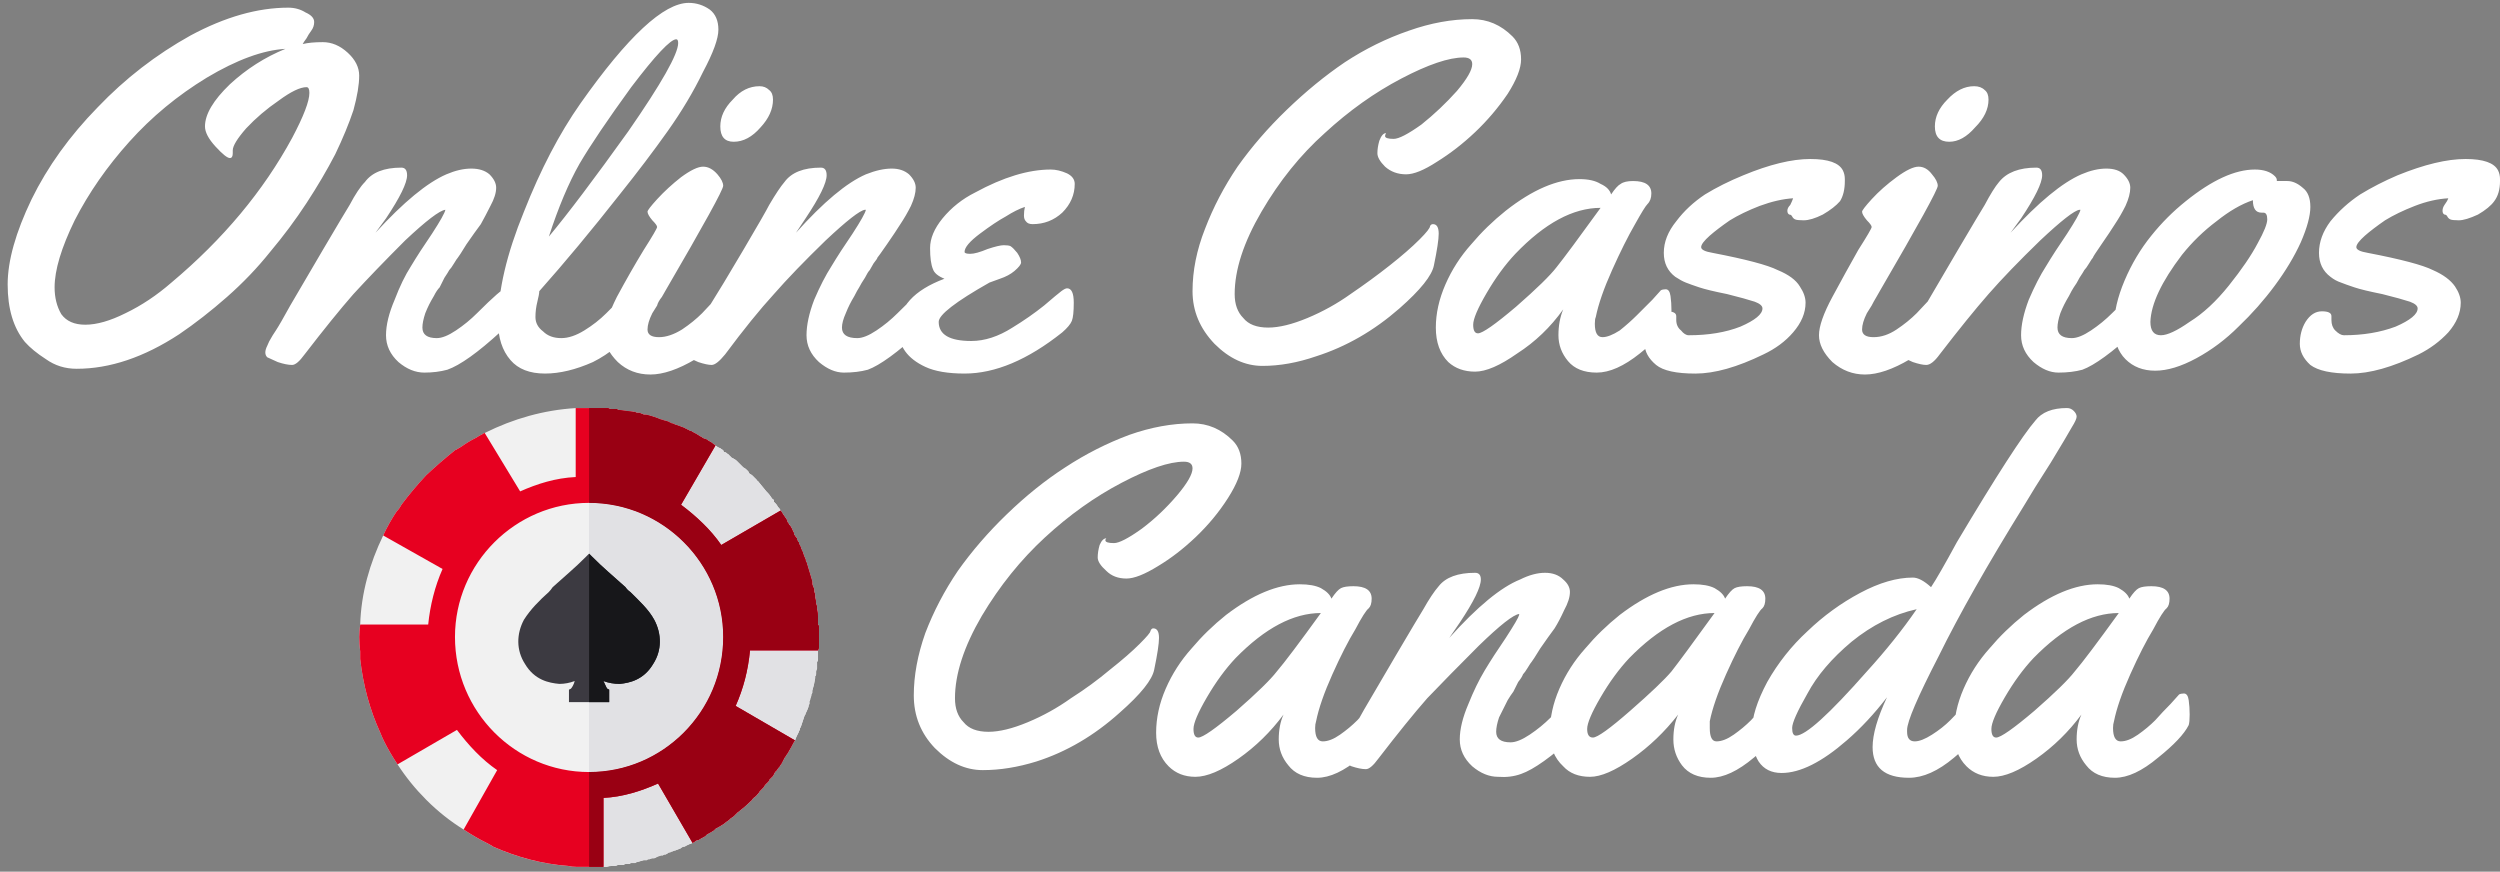 <svg version="1.2" xmlns="http://www.w3.org/2000/svg" viewBox="0 0 261 91" width="261" height="91">
	<rect x="0" y="0" width="261" height="91" fill="#808080" stroke="none"/>
	<title>svgexport-13</title>
	<style>
		.s0 { fill: #f1f1f1 } 
		.s1 { fill: #e1e1e4 } 
		.s2 { fill: #e70020 } 
		.s3 { fill: #990013 } 
		.s4 { fill: #3c3a41 } 
		.s5 { fill: #17171a } 
		.s6 { fill: #ffffff } 
	</style>
	<g>
		<g>
			<g id="uf3k07d5ik_47939">
				<path class="s0" d="m85.5 65.4q0-0.1-0.1-0.2 0 0 0-0.1 0-0.4 0-0.7 0-0.4-0.1-0.8 0-0.2 0-0.3-0.1-0.2-0.1-0.3 0-0.3-0.1-0.6 0-0.2 0-0.3 0-0.1-0.1-0.3 0-0.1 0-0.3-0.1-0.2-0.2-0.5 0-0.1 0-0.3-0.3-1-0.6-2-0.1-0.1-0.1-0.3-0.2-0.4-0.3-0.8-0.1-0.1-0.1-0.2-0.1-0.2-0.1-0.3-0.1-0.1-0.1-0.2-0.1-0.1-0.1-0.3-0.1 0-0.1-0.1 0-0.1-0.1-0.1 0-0.1 0-0.2-0.2-0.2-0.3-0.4 0-0.2-0.1-0.3-0.1-0.3-0.3-0.6 0 0-0.1-0.1 0-0.1-0.1-0.1 0-0.1-0.1-0.2 0-0.1-0.1-0.3-0.3-0.4-0.6-0.9-0.1-0.2-0.3-0.4-0.1-0.2-0.2-0.3-0.1-0.1-0.2-0.2 0-0.1 0-0.2-0.2-0.1-0.3-0.3-0.2-0.3-0.4-0.5-0.1-0.1-0.1-0.1-0.4-0.5-0.9-1.1-0.1 0-0.1-0.1-0.1-0.1-0.2-0.2-0.2-0.2-0.3-0.3-0.2-0.1-0.3-0.2 0-0.1-0.1-0.2-0.1-0.1-0.2-0.2-0.1-0.1-0.3-0.2-0.1-0.1-0.2-0.2-0.2-0.2-0.3-0.3-0.1-0.1-0.2-0.2-0.1-0.1-0.3-0.2-0.1-0.1-0.2-0.1-0.1-0.1-0.2-0.2-0.1-0.1-0.2-0.2-0.1 0-0.1-0.1-0.1 0-0.2-0.1 0 0-0.1 0-0.1-0.1-0.1-0.2-0.2-0.1-0.3-0.2-0.3-0.1-0.5-0.3-0.2-0.1-0.3-0.2-0.1-0.1-0.3-0.2 0 0 0 0-0.1-0.1-0.3-0.1 0-0.1 0-0.1-0.2-0.1-0.3-0.1-0.2-0.1-0.3-0.2-0.1 0-0.2-0.1-0.3-0.2-0.7-0.4-0.1-0.1-0.2-0.1-0.1 0-0.2-0.1-0.1 0-0.2-0.1-0.1 0-0.2-0.1-0.5-0.2-1.1-0.4-0.1-0.1-0.3-0.1-0.1-0.1-0.2-0.1-0.1-0.1-0.2-0.1-0.2-0.1-0.4-0.1-0.1-0.1-0.3-0.1-0.7-0.3-1.5-0.5-0.2 0-0.3 0-0.1-0.1-0.2-0.1-0.1 0-0.2-0.1-0.2 0-0.3 0-0.1 0-0.2-0.1-0.1 0-0.1 0-0.8-0.1-1.6-0.2-0.1 0-0.2-0.1-0.3 0-0.6 0 0 0 0 0-0.2 0-0.3-0.1-0.3 0-0.6 0-0.1 0-0.1 0-0.1 0-0.2 0 0 0 0 0-0.2 0-0.4 0 0 0 0 0-0.2 0-0.3 0-0.2 0-0.4 0-0.7 0-1.4 0c-3.3 0.2-6.5 1.1-9.5 2.6q-0.1 0-0.2 0.1-0.4 0.2-0.7 0.4-0.8 0.4-1.5 0.9-0.3 0.2-0.7 0.4-1.5 1.2-3 2.6-1.4 1.5-2.6 3.1-0.2 0.4-0.5 0.7-0.8 1.2-1.4 2.5c-1.4 2.9-2.3 6-2.4 9.3q-0.1 0.7-0.1 1.3 0 0.8 0.1 1.5 0 0.4 0 0.8c0.3 2.7 1 5.3 2.1 7.7q0.2 0.5 0.4 0.9 0.6 1.2 1.4 2.4 1.3 2 3 3.7 1.8 1.8 3.9 3.1 1.2 0.8 2.4 1.4 0.4 0.2 0.7 0.4c2.5 1.1 5.1 1.8 7.8 2q0.4 0.1 0.9 0.1 0.6 0 1.3 0 0.2 0 0.4 0 0.2 0 0.3 0 0 0 0 0 0 0 0.1 0 0 0 0 0 0.2 0 0.3 0 0.2 0 0.3 0 0 0 0.1 0 0.1 0 0.3 0 0.3-0.1 0.6-0.1 0.1 0 0.3 0 0.1 0 0.3-0.1 0.1 0 0.3 0 0.1 0 0.1 0 0.1 0 0.2 0 0.1-0.1 0.2-0.1 0.2 0 0.3 0 0 0 0.1 0 0 0 0 0 0.1-0.1 0.2-0.1 0 0 0.1 0 0 0 0.1 0 0 0 0 0 0.1 0 0.2 0 0.1-0.1 0.2-0.1 0.4-0.1 0.7-0.2 0.2 0 0.3 0 0.1 0 0.1-0.1 0.1 0 0.2 0 0 0 0 0 0.2-0.1 0.3-0.1 0.1 0 0.2 0 0.2-0.1 0.4-0.2 0.1 0 0.3-0.1 0.1 0 0.2 0 0.1-0.1 0.2-0.1 0.1 0 0.1 0 0.2-0.1 0.3-0.2 0.2 0 0.3-0.1 0.1 0 0.3-0.1 0.1 0 0.3-0.1 0.1 0 0.2-0.1 0 0 0.1 0 0.1-0.1 0.3-0.2 0 0 0 0 0.2 0 0.3-0.1 0.4-0.2 0.7-0.3 0.2-0.1 0.3-0.2 0.1-0.1 0.3-0.1 0.3-0.2 0.7-0.4 0.1-0.1 0.2-0.2 0.4-0.2 0.7-0.4 0.1-0.1 0.2-0.2 0.4-0.2 0.7-0.4 0.2-0.1 0.4-0.3 0.2-0.1 0.4-0.3l0.1-0.1q0.2-0.1 0.3-0.2 0.1-0.1 0.2-0.2 0.1-0.1 0.2-0.2 0.8-0.6 1.5-1.3 0.1-0.2 0.3-0.3 0.1-0.1 0.2-0.2 0.2-0.2 0.3-0.4 0.2-0.2 0.4-0.4 0 0 0 0 0.1-0.2 0.2-0.3 0.2-0.2 0.3-0.3 0.1-0.1 0.1-0.2 0.1-0.1 0.2-0.2 0.1-0.1 0.2-0.2 0.1-0.2 0.2-0.4 0.1-0.1 0.2-0.2 0 0 0 0 0.1-0.2 0.3-0.4 0.1-0.2 0.2-0.3 0 0 0 0 0 0 0 0 0-0.1 0.1-0.2 0 0 0 0 0.1-0.2 0.2-0.4 0.1-0.1 0.2-0.3 0.1-0.1 0.1-0.1 0-0.1 0.1-0.2 0.3-0.5 0.5-0.9 0.1-0.2 0.2-0.3 0.1-0.3 0.2-0.5 0.1-0.2 0.2-0.4 0-0.1 0.1-0.2 0-0.2 0.1-0.3 0.2-0.6 0.4-1.2 0.1-0.1 0.1-0.2 0.2-0.4 0.3-0.7 0-0.2 0.1-0.3 0-0.1 0-0.3 0.1-0.1 0.1-0.3 0 0 0 0 0.1-0.2 0.1-0.3 0-0.1 0-0.1 0.1-0.1 0.1-0.2 0-0.1 0-0.2 0.2-0.6 0.3-1.3 0-0.1 0-0.2 0.1-0.1 0.1-0.2 0-0.2 0-0.3 0-0.1 0.1-0.3 0-0.2 0-0.4 0-0.1 0-0.3 0.1-0.1 0.1-0.3 0 0 0-0.1 0-0.1 0-0.2 0-0.1 0-0.2 0-0.1 0-0.2 0-0.1 0-0.2 0.1-0.2 0.1-0.3 0-0.4 0-0.7 0-0.2 0-0.4 0-0.5 0-1.1z"/>
				<path class="s1" d="m85.5 66.5q0 0.2 0 0.4 0 0.3 0 0.7 0 0.1-0.1 0.3 0 0.1 0 0.2 0 0.1 0 0.2 0 0.1 0 0.2 0 0.1 0 0.2 0 0.1 0 0.1 0 0.2-0.1 0.3 0 0.2 0 0.3 0 0.2 0 0.4-0.1 0.2-0.1 0.3 0 0.1 0 0.3 0 0.1-0.1 0.2 0 0.1 0 0.2-0.1 0.7-0.3 1.3 0 0.1 0 0.2 0 0.1-0.1 0.2 0 0 0 0.1 0 0.1-0.1 0.3 0 0 0 0 0 0.2-0.1 0.3 0 0.2 0 0.3-0.1 0.1-0.1 0.3-0.1 0.3-0.3 0.7 0 0.1-0.1 0.2-0.2 0.6-0.4 1.2-0.1 0.1-0.1 0.3-0.1 0.1-0.1 0.2-0.1 0.2-0.2 0.4-0.1 0.2-0.2 0.5-0.1 0.1-0.2 0.3-0.2 0.4-0.5 0.9-0.1 0.2-0.2 0.3-0.1 0.2-0.2 0.3-0.1 0.2-0.2 0.4 0 0 0 0-0.1 0.1-0.1 0.2 0 0 0 0 0 0 0 0-0.1 0.1-0.2 0.3-0.2 0.2-0.3 0.4 0 0 0 0-0.1 0.1-0.2 0.2-0.1 0.2-0.2 0.4-0.1 0.1-0.2 0.2-0.1 0.1-0.2 0.2 0 0.1-0.1 0.2-0.1 0.1-0.3 0.3-0.1 0.1-0.2 0.3 0 0 0 0-0.2 0.2-0.4 0.4-0.1 0.2-0.3 0.4-0.1 0.1-0.2 0.2-0.2 0.1-0.3 0.3-0.7 0.7-1.5 1.3-0.1 0.1-0.2 0.2-0.1 0.1-0.2 0.2-0.1 0.1-0.3 0.2l-0.1 0.1q-0.2 0.2-0.4 0.3-0.2 0.2-0.4 0.3-0.3 0.2-0.7 0.4-0.1 0.1-0.2 0.2-0.3 0.2-0.7 0.4-0.1 0.1-0.2 0.2-0.4 0.2-0.7 0.4-0.2 0-0.3 0.1-0.1 0.1-0.3 0.2-0.3 0.1-0.7 0.3-0.1 0.1-0.3 0.1 0 0 0 0-0.2 0.1-0.3 0.2-0.1 0-0.1 0-0.1 0.1-0.2 0.1-0.2 0.1-0.3 0.1-0.2 0.1-0.3 0.1-0.1 0.1-0.3 0.1-0.1 0.1-0.3 0.2 0 0-0.1 0-0.1 0-0.2 0.1-0.1 0-0.2 0-0.2 0.1-0.3 0.1-0.2 0.1-0.4 0.2-0.1 0-0.2 0-0.1 0-0.3 0.1 0 0 0 0-0.1 0-0.2 0 0 0.1-0.1 0.1-0.1 0-0.3 0-0.3 0.1-0.7 0.2-0.1 0-0.2 0.1-0.1 0-0.2 0 0 0 0 0-0.1 0-0.1 0-0.1 0-0.1 0-0.1 0-0.2 0.1 0 0 0 0-0.1 0-0.1 0-0.1 0-0.3 0-0.1 0-0.2 0.1-0.1 0-0.2 0 0 0-0.1 0-0.2 0-0.3 0-0.2 0.1-0.3 0.1-0.2 0-0.3 0-0.3 0-0.6 0.1-0.2 0-0.3 0-0.1 0-0.1 0-0.1 0-0.3 0-0.1 0-0.3 0 0 0 0 0-0.1 0-0.1 0 0 0 0 0-0.1 0-0.3 0-0.2 0-0.4 0v-47.9q0.2 0 0.4 0 0.3 0 0.7 0 0.1 0 0.2 0 0 0 0.1 0 0.3 0 0.6 0 0.1 0.1 0.3 0.1 0 0 0 0 0.3 0 0.6 0 0.1 0.1 0.2 0.1 0.8 0.1 1.6 0.2 0 0 0.1 0 0.1 0.1 0.2 0.1 0.1 0 0.3 0 0.1 0.1 0.2 0.1 0.1 0 0.2 0.1 0.1 0 0.3 0 0.8 0.2 1.5 0.5 0.2 0 0.3 0.1 0.2 0 0.4 0.1 0.1 0 0.2 0.1 0.1 0 0.2 0.1 0.2 0 0.3 0.1 0.6 0.2 1.1 0.4 0.1 0.1 0.2 0.1 0.1 0.1 0.2 0.1 0.1 0.1 0.2 0.1 0.1 0 0.2 0.1 0.4 0.2 0.7 0.4 0.1 0.1 0.2 0.1 0.1 0.1 0.3 0.2 0.1 0 0.3 0.1 0.1 0.1 0.3 0.2 0 0 0 0 0.2 0.1 0.3 0.2 0.1 0.1 0.3 0.2 0.2 0.2 0.5 0.3 0.1 0.1 0.3 0.2 0 0.1 0.1 0.2 0.1 0 0.1 0 0.1 0.1 0.2 0.1 0 0.1 0.1 0.1 0.1 0.1 0.2 0.2 0.1 0.1 0.2 0.2 0.1 0 0.2 0.1 0.2 0.1 0.3 0.2 0.1 0.1 0.2 0.2 0.1 0.1 0.3 0.3 0.1 0.1 0.2 0.2 0.2 0.1 0.3 0.2 0.1 0.1 0.2 0.2 0.1 0.1 0.1 0.2 0.1 0.1 0.3 0.2 0.1 0.1 0.3 0.3 0.1 0.1 0.2 0.2 0 0.1 0.1 0.1 0.5 0.6 0.9 1.1 0 0 0.1 0.1 0.2 0.2 0.4 0.5 0.1 0.2 0.3 0.3 0 0.1 0 0.2 0.1 0.1 0.2 0.2 0.1 0.1 0.2 0.3 0.2 0.2 0.3 0.4 0.3 0.5 0.6 0.9 0.1 0.2 0.1 0.3 0.1 0.1 0.2 0.3 0.1 0.1 0.1 0.1 0.2 0.3 0.3 0.6 0.1 0.1 0.1 0.3 0.1 0.2 0.3 0.4 0 0.1 0 0.2 0.1 0 0.1 0.1 0 0.1 0.1 0.1 0 0.2 0.1 0.3 0 0.1 0.1 0.2 0 0.1 0.1 0.3 0 0.1 0.1 0.2 0.1 0.4 0.3 0.8 0 0.2 0.1 0.3 0.3 1 0.6 2 0 0.2 0 0.3 0.1 0.3 0.2 0.5 0 0.2 0 0.3 0.1 0.2 0.1 0.3 0 0.1 0 0.3 0.1 0.3 0.1 0.6 0 0.1 0.1 0.3 0 0.1 0 0.3 0.1 0.4 0.1 0.8 0 0.3 0 0.7 0 0.1 0 0.1 0.1 0.1 0.1 0.2 0 0.6 0 1.1z"/>
				<path class="s2" d="m85.5 65.4q0-0.1-0.1-0.2 0 0 0-0.1 0-0.4 0-0.7 0-0.4-0.1-0.8 0-0.2 0-0.3-0.1-0.2-0.1-0.3 0-0.3-0.1-0.6 0-0.2 0-0.3 0-0.1-0.1-0.3 0-0.1 0-0.3-0.1-0.2-0.2-0.5 0-0.1 0-0.3-0.3-1-0.6-2-0.1-0.1-0.1-0.3-0.2-0.4-0.3-0.8-0.1-0.1-0.1-0.2-0.1-0.2-0.1-0.3-0.1-0.1-0.1-0.2-0.1-0.1-0.1-0.3-0.1 0-0.1-0.1 0-0.1-0.1-0.1 0-0.1 0-0.2-0.2-0.2-0.3-0.4 0-0.2-0.1-0.3-0.1-0.3-0.3-0.6 0 0-0.1-0.1-0.1-0.2-0.2-0.3 0-0.1-0.1-0.3-0.3-0.4-0.6-0.9l-6.2 3.6c-1.1-1.6-2.6-3-4.2-4.2l3.6-6.2q-0.2-0.1-0.3-0.2-0.1-0.1-0.3-0.2 0 0 0 0-0.2-0.1-0.3-0.2-0.2-0.1-0.3-0.1-0.2-0.1-0.3-0.2-0.1 0-0.2-0.1-0.3-0.2-0.7-0.4-0.1-0.1-0.2-0.1-0.1 0-0.2-0.1-0.1 0-0.2-0.1-0.1 0-0.2-0.1-0.5-0.2-1.1-0.4-0.1-0.1-0.3-0.1-0.1-0.1-0.2-0.1-0.1-0.1-0.2-0.1-0.2-0.1-0.4-0.1-0.1-0.1-0.3-0.1-0.7-0.3-1.5-0.5-0.2 0-0.3 0-0.1-0.1-0.2-0.1-0.1 0-0.2-0.1-0.2 0-0.3 0-0.1 0-0.2-0.1-0.1 0-0.1 0-0.8-0.1-1.6-0.2-0.1 0-0.2-0.1-0.3 0-0.6 0 0 0 0 0-0.2 0-0.3-0.1-0.3 0-0.6 0-0.1 0-0.1 0-0.1 0-0.2 0-0.2 0-0.4 0-0.1 0-0.2 0-0.1 0-0.1 0-0.2 0-0.4 0-0.7 0-1.4 0v7.2c-2.1 0.1-4 0.7-5.8 1.5l-3.7-6.1q-0.1 0-0.2 0.1-0.4 0.2-0.7 0.4-0.8 0.4-1.5 0.9-0.3 0.2-0.7 0.4-1.5 1.2-3 2.6-1.4 1.5-2.6 3.1-0.2 0.4-0.5 0.7-0.8 1.2-1.4 2.5l6.2 3.5c-0.8 1.8-1.3 3.8-1.5 5.8h-7.1q-0.1 0.7-0.1 1.3 0 0.8 0.1 1.5 0 0.4 0 0.8c0.3 2.7 1 5.3 2.1 7.7q0.2 0.5 0.4 0.9 0.6 1.2 1.4 2.4l6.2-3.6c1.2 1.6 2.6 3.1 4.2 4.2l-3.5 6.2q1.2 0.8 2.4 1.4 0.4 0.2 0.7 0.4c2.5 1.1 5.1 1.8 7.8 2q0.4 0.1 0.9 0.1 0.6 0 1.3 0 0.2 0 0.4 0 0.2 0 0.3 0 0 0 0 0 0 0 0.1 0 0 0 0 0 0.2 0 0.3 0 0.2 0 0.3 0 0 0 0.1 0v-7.2c2-0.1 3.9-0.7 5.7-1.5l3.6 6.2q0.2-0.1 0.3-0.2 0.1-0.1 0.3-0.1 0.3-0.2 0.7-0.4 0.1-0.1 0.2-0.2 0.4-0.2 0.7-0.4 0.1-0.1 0.2-0.2 0.4-0.2 0.7-0.4 0.2-0.1 0.4-0.3 0.2-0.1 0.4-0.3l0.1-0.1q0.2-0.1 0.3-0.2 0.1-0.1 0.2-0.2 0.1-0.1 0.2-0.2 0.8-0.6 1.5-1.3 0.1-0.2 0.3-0.3 0.1-0.1 0.2-0.2 0.2-0.2 0.3-0.4 0.2-0.2 0.4-0.4 0 0 0 0 0.1-0.2 0.2-0.3 0.2-0.2 0.3-0.3 0.1-0.1 0.1-0.2 0.1-0.1 0.2-0.2 0.1-0.1 0.2-0.2 0.1-0.2 0.2-0.4 0.1-0.1 0.2-0.2 0 0 0 0 0.1-0.2 0.3-0.4 0.1-0.2 0.2-0.3 0 0 0 0 0 0 0 0 0-0.1 0.1-0.2 0 0 0 0 0.1-0.2 0.2-0.4 0.1-0.1 0.2-0.3 0.1-0.1 0.2-0.3 0.3-0.5 0.5-0.9 0.1-0.2 0.2-0.3l-6.2-3.6c0.8-1.8 1.3-3.7 1.5-5.8h7.1q0.1-0.2 0.1-0.3 0-0.4 0-0.7 0-0.2 0-0.4 0-0.5 0-1.1zm-24 15.2c-7.7 0-14-6.3-14-14.1 0-7.7 6.3-14 14-14 7.7 0 14 6.3 14 14 0 7.8-6.3 14.1-14 14.1z"/>
				<path class="s1" d="m71.4 76.5c-2.6 2.6-6.1 4.1-9.9 4.1v-28.1c3.8 0 7.3 1.5 9.9 4.1 2.7 2.7 4.1 6.2 4.1 9.9 0 3.8-1.4 7.3-4.1 10z"/>
				<path class="s3" d="m85.5 66.5q0 0.2 0 0.4 0 0.3 0 0.7 0 0.1-0.1 0.3h-7.1c-0.2 2.1-0.7 4-1.5 5.8l6.2 3.6q-0.1 0.1-0.2 0.3-0.2 0.4-0.5 0.9-0.1 0.2-0.2 0.3-0.1 0.2-0.2 0.3-0.1 0.2-0.2 0.4 0 0 0 0-0.1 0.1-0.1 0.2 0 0 0 0 0 0 0 0-0.1 0.1-0.2 0.3-0.2 0.2-0.3 0.4 0 0 0 0-0.1 0.1-0.2 0.2-0.1 0.2-0.2 0.4-0.1 0.1-0.2 0.2-0.1 0.1-0.2 0.2 0 0.1-0.1 0.2-0.1 0.1-0.3 0.3-0.1 0.1-0.2 0.3 0 0 0 0-0.2 0.2-0.4 0.4-0.1 0.2-0.3 0.4-0.1 0.1-0.2 0.2-0.2 0.1-0.3 0.3-0.7 0.7-1.5 1.3-0.1 0.1-0.2 0.2-0.1 0.1-0.2 0.2-0.1 0.1-0.3 0.2l-0.1 0.1q-0.2 0.2-0.4 0.3-0.2 0.2-0.4 0.3-0.3 0.2-0.7 0.4-0.1 0.1-0.2 0.2-0.3 0.2-0.7 0.4-0.1 0.1-0.2 0.2-0.4 0.2-0.7 0.4-0.2 0-0.3 0.1-0.1 0.1-0.3 0.2l-3.6-6.2c-1.8 0.8-3.7 1.4-5.7 1.5v7.2q-0.1 0-0.1 0-0.1 0-0.3 0-0.1 0-0.3 0 0 0 0 0-0.1 0-0.1 0 0 0 0 0-0.1 0-0.3 0-0.2 0-0.4 0v-9.9c7.7 0 14-6.3 14-14.1 0-7.7-6.3-14-14-14v-9.9q0.2 0 0.4 0 0 0 0.1 0 0.1 0 0.2 0 0.2 0 0.4 0 0.1 0 0.2 0 0 0 0.1 0 0.3 0 0.6 0 0.1 0.1 0.3 0.1 0 0 0 0 0.3 0 0.6 0 0.1 0.1 0.2 0.1 0.8 0.1 1.6 0.2 0 0 0.1 0 0.1 0.1 0.2 0.1 0.1 0 0.3 0 0.1 0.1 0.2 0.1 0.1 0 0.2 0.1 0.1 0 0.3 0 0.8 0.2 1.5 0.5 0.2 0 0.3 0.1 0.2 0 0.4 0.1 0.1 0 0.2 0.1 0.1 0 0.2 0.1 0.2 0 0.3 0.1 0.6 0.2 1.1 0.4 0.1 0.1 0.2 0.1 0.1 0.1 0.2 0.1 0.1 0.1 0.2 0.1 0.1 0 0.2 0.1 0.4 0.2 0.7 0.4 0.1 0.1 0.2 0.1 0.1 0.1 0.3 0.2 0.1 0 0.3 0.1 0.1 0.1 0.3 0.2 0 0 0 0 0.2 0.1 0.3 0.2 0.1 0.1 0.3 0.2l-3.6 6.2c1.6 1.2 3.1 2.6 4.2 4.2l6.2-3.6q0.3 0.5 0.6 0.9 0.1 0.2 0.1 0.3 0.1 0.1 0.2 0.3 0.1 0.1 0.1 0.1 0.2 0.3 0.3 0.6 0.1 0.1 0.1 0.3 0.1 0.2 0.3 0.4 0 0.1 0 0.2 0.1 0 0.1 0.1 0 0.1 0.1 0.1 0 0.2 0.1 0.3 0 0.1 0.1 0.2 0 0.1 0.1 0.3 0 0.1 0.1 0.2 0.1 0.4 0.3 0.8 0 0.2 0.1 0.3 0.3 1 0.6 2 0 0.2 0 0.3 0.1 0.3 0.2 0.5 0 0.2 0 0.3 0.1 0.2 0.1 0.3 0 0.1 0 0.3 0.1 0.3 0.1 0.6 0 0.1 0.1 0.3 0 0.1 0 0.3 0.1 0.4 0.1 0.8 0 0.3 0 0.7 0 0.1 0 0.1 0.1 0.1 0.1 0.2 0 0.6 0 1.1z"/>
				<path class="s4" d="m68.2 69.3c-1 1.7-2.5 2-3.5 2.1q-0.9 0-1.7-0.3c0.2 0.4 0.3 0.7 0.4 0.8l0.2 0.1v1.3h-4.2v-1.3l0.2-0.1c0.1-0.1 0.3-0.4 0.4-0.8q-0.8 0.3-1.6 0.3c-1.1-0.1-2.6-0.4-3.6-2.1-0.9-1.4-0.9-3.1-0.1-4.6 0.7-1.1 1.6-2 2.6-2.9q0.2-0.2 0.4-0.5 0.9-0.8 1.8-1.6 0.8-0.7 1.7-1.6l0.3-0.3 0.3 0.3q0.9 0.9 1.7 1.6 0.9 0.8 1.8 1.6 0.2 0.3 0.5 0.5c0.9 0.9 1.9 1.8 2.5 2.9 0.8 1.5 0.8 3.2-0.1 4.6z"/>
				<path class="s5" d="m68.2 69.3c-1 1.7-2.5 2-3.5 2.1q-0.9 0-1.7-0.3c0.2 0.4 0.3 0.7 0.4 0.8l0.2 0.1v1.3h-2.1v-15.5l0.3 0.3q0.9 0.9 1.7 1.6 0.9 0.8 1.8 1.6 0.2 0.3 0.5 0.5c0.9 0.9 1.9 1.8 2.5 2.9 0.8 1.5 0.8 3.2-0.1 4.6z"/>
				<g>
				</g>
				<g>
				</g>
				<g>
				</g>
				<g>
				</g>
				<g>
				</g>
				<g>
				</g>
				<g>
				</g>
				<g>
				</g>
				<g>
				</g>
				<g>
				</g>
				<g>
				</g>
				<g>
				</g>
				<g>
				</g>
				<g>
				</g>
				<g>
				</g>
			</g>
		</g>
	</g>
	<path class="s6" d="m33.7 4.4q1.4 0 2.6 1.1 1.2 1.1 1.2 2.4 0 1.4-0.6 3.6-0.7 2.1-1.9 4.6-1.3 2.5-3 5.1-1.7 2.6-3.8 5.1-2 2.5-4.5 4.7-2.5 2.2-5 3.9-5.5 3.6-10.7 3.6-1.8 0-3.2-1-1.4-0.9-2.2-1.8-1.8-2.2-1.8-6 0-3.7 2.5-8.9 2.5-5.1 6.9-9.6 4.3-4.5 9.7-7.5 5.4-2.9 10.2-2.9 1 0 1.8 0.5 0.9 0.4 0.9 1 0 0.5-0.3 0.9-0.3 0.4-0.5 0.8-0.3 0.4-0.4 0.6 0.8-0.2 2.1-0.2zm-9.4 11.3v0.3q0 0.5-0.3 0.5-0.4 0-1.5-1.2-1.1-1.2-1.1-2.1 0-1.9 2.6-4.4 2.6-2.4 5.8-3.7-3.5 0.2-8.2 3-4.6 2.8-8.1 6.7-3.5 3.9-5.7 8.2-2.1 4.3-2.1 7 0 1.6 0.7 2.8 0.8 1.1 2.5 1.1 1.8 0 4.2-1.2 2.5-1.2 4.8-3.2 8.1-6.8 12.6-15.1 1.8-3.4 1.8-4.7 0-0.6-0.3-0.6-1 0-2.9 1.4-1.9 1.3-3.4 2.9-1.4 1.6-1.4 2.3zm19.8 18.5q0 1.1 1.5 1.1 0.8 0 2-0.8 1.2-0.8 2.2-1.8 2.6-2.6 3-2.6 0.6 0 0.6 1.9 0 1.9-1.1 2.6-3.6 3.3-5.6 4-1.1 0.3-2.4 0.3-1.4 0-2.7-1.1-1.3-1.2-1.3-2.8 0-1.6 0.9-3.7 0.8-2.1 1.7-3.5 0.9-1.5 2.2-3.4 1.3-2 1.4-2.5-0.9 0.1-4.2 3.2-3.2 3.2-5.4 5.6-2.1 2.4-5.1 6.3-0.8 1.1-1.3 1.1-0.6 0-1.5-0.3-0.9-0.4-1.1-0.5-0.2-0.2-0.2-0.5 0-0.3 0.2-0.7 0.2-0.5 0.4-0.8 0.1-0.2 0.5-0.8 0.4-0.6 1.5-2.6 1.1-1.9 3.4-5.8 2.3-3.9 2.8-4.7 0.9-1.7 1.6-2.4 1.1-1.5 3.8-1.5 0.6 0 0.6 0.8 0 1.2-2.2 4.5l-1.1 1.5q4.4-4.8 7.4-6.1 1.4-0.6 2.6-0.6 1.2 0 1.9 0.6 0.7 0.7 0.7 1.4 0 0.8-0.6 1.9-0.5 1-1 1.9-0.6 0.8-1.5 2.1-0.8 1.3-0.9 1.4-0.1 0.1-0.4 0.6-0.3 0.5-0.5 0.7-0.1 0.2-0.5 0.8-0.3 0.6-0.5 1-0.3 0.3-0.6 0.9-0.3 0.5-0.5 0.9-0.2 0.4-0.4 0.9-0.3 0.9-0.3 1.5zm27.8-33.9q1.2 0 2.2 0.7 0.9 0.7 0.9 2.1 0 1.4-1.6 4.4-1.5 3.1-3.7 6.2-2.2 3.1-5 6.6-4.4 5.6-8.4 10.1 0 0.3-0.2 1.1-0.2 0.8-0.2 1.6 0 0.9 0.8 1.5 0.7 0.7 1.9 0.7 1.1 0 2.4-0.8 1.3-0.8 2.3-1.8 2.5-2.6 3.1-2.6 0.6 0 0.6 1.9v0.5q0 0.9-0.4 1.4-2.1 2.6-4.7 3.9-2.7 1.2-5 1.2-2.4 0-3.6-1.4-1.3-1.5-1.3-4 0-4.9 2.7-11.5 2.6-6.6 5.9-11.3 7.4-10.5 11.3-10.5zm-1.1 4.2q0-0.4-0.2-0.4-0.9 0-4.7 5-3.7 5.1-5.4 8-1.7 3-3.2 7.6 3-3.6 8.3-11 5.2-7.5 5.2-9.2zm9.9 5.9q0 1.5-1.3 2.9-1.3 1.5-2.8 1.5-1.4 0-1.4-1.6 0-1.5 1.3-2.8 1.2-1.4 2.8-1.4 0.6 0 1 0.4 0.4 0.3 0.4 1zm-4 22q0 0.7-0.2 1.1-1.2 2.5-3.9 4-2.7 1.6-4.7 1.6-2 0-3.4-1.3-1.4-1.4-1.4-2.8 0-1.4 1.3-4 1.4-2.6 2.8-4.9 1.4-2.2 1.4-2.4 0-0.2-0.5-0.7-0.5-0.6-0.5-0.9 0-0.2 1-1.3 1.1-1.2 2.5-2.3 1.5-1.1 2.3-1.1 0.8 0 1.5 0.8 0.6 0.7 0.6 1.2 0 0.6-6 10.9-0.1 0.2-0.4 0.7-0.4 0.5-0.5 0.9-0.2 0.3-0.5 0.8-0.5 1-0.5 1.7 0 0.8 1.2 0.8 1.1 0 2.4-0.8 1.2-0.8 2.1-1.7 2.4-2.6 2.7-2.6 0.7 0 0.7 2.3zm11.2 1.8q0 1.1 1.6 1.1 0.8 0 2-0.8 1.2-0.8 2.2-1.8 2.6-2.6 2.9-2.6 0.7 0 0.7 1.9 0 1.9-1.2 2.6-3.6 3.3-5.5 4-1.1 0.3-2.5 0.3-1.3 0-2.6-1.1-1.3-1.2-1.3-2.8 0-1.6 0.8-3.7 0.9-2.1 1.8-3.5 0.9-1.5 2.2-3.4 1.3-2 1.4-2.5h-0.1q-0.8 0.1-4.1 3.2-3.3 3.2-5.4 5.6-2.2 2.4-5.1 6.3-0.9 1.1-1.4 1.1-0.5 0-1.4-0.3-0.9-0.4-1.1-0.5-0.2-0.2-0.2-0.5 0-0.3 0.2-0.7 0.1-0.5 0.3-0.8 0.2-0.2 0.5-0.8 0.4-0.6 1.5-2.6 1.2-1.9 3.5-5.8 2.3-3.9 2.7-4.7 1-1.7 1.6-2.4 1.1-1.5 3.8-1.5 0.6 0 0.6 0.8 0 1.2-2.2 4.5l-1 1.5q4.3-4.8 7.3-6.1 1.5-0.6 2.7-0.6 1.1 0 1.8 0.6 0.7 0.7 0.7 1.4 0 0.8-0.5 1.9-0.5 1-1.1 1.9-0.5 0.8-1.4 2.1-0.9 1.3-1 1.4 0 0.1-0.4 0.6-0.3 0.5-0.4 0.7-0.2 0.2-0.5 0.8-0.4 0.6-0.6 1-0.2 0.3-0.5 0.9-0.3 0.5-0.5 0.9-0.2 0.4-0.4 0.9-0.4 0.9-0.4 1.5zm24.3-15q0 1.7-1.3 3-1.3 1.2-3.1 1.2-0.5 0-0.7-0.3-0.2-0.2-0.2-0.6 0-0.5 0.1-0.9-0.9 0.3-2 1-1.1 0.6-2.7 1.8-1.6 1.2-1.6 1.9 0 0.2 0.6 0.2 0.6 0 1.8-0.5 1.2-0.4 1.7-0.4 0.5 0 0.7 0.1 0.3 0.2 0.7 0.7 0.4 0.6 0.4 1 0 0.3-0.7 0.9-0.6 0.5-1.5 0.8-0.8 0.3-1.1 0.4-5.3 3-5.3 4.1 0 2 3.4 2 2.1 0 4.3-1.4 1.8-1.1 3.3-2.3 1.4-1.2 1.8-1.5 0.4-0.3 0.6-0.3 0.7 0 0.7 1.5 0 1.4-0.2 1.9-0.2 0.5-1 1.2-5.4 4.3-10.2 4.3-2.6 0-4.1-0.7-2.8-1.3-2.8-3.9 0-3.5 4.8-5.3-1-0.4-1.2-1-0.3-0.7-0.3-2.2 0-1.5 1.3-3.1 1.4-1.7 3.4-2.7 4.4-2.4 7.9-2.4 0.8 0 1.7 0.4 0.8 0.4 0.8 1.1zm37.4 4.2q0.6 0 0.6 1 0 0.9-0.5 3.3-0.3 1.6-3.6 4.5-4 3.5-8.7 5-2.9 1-5.6 1-2.7 0-5-2.3-2.3-2.4-2.3-5.5 0-3.2 1.3-6.5 1.3-3.4 3.4-6.5 2.2-3.1 5.1-5.9 3-2.9 6.1-5 3.2-2.1 6.7-3.3 3.4-1.2 6.6-1.2 2.4 0 4.2 1.8 0.9 0.9 0.9 2.4 0 1.4-1.4 3.6-1.5 2.2-3.4 4-1.9 1.8-4 3.1-2 1.3-3.2 1.3-1.3 0-2.2-0.8-0.8-0.8-0.8-1.4 0-0.6 0.2-1.3 0.3-0.8 0.7-0.8-0.1 0.2-0.1 0.3 0 0.3 0.9 0.3 0.8 0 2.9-1.5 2-1.6 3.7-3.5 1.6-1.9 1.6-2.8 0-0.7-0.9-0.7-2.3 0-6.5 2.2-4.2 2.2-8 5.7-3.8 3.4-6.6 8.2-2.8 4.8-2.8 8.6 0 1.6 0.9 2.5 0.8 1 2.6 1 1.7 0 4.1-1 2.4-1 4.5-2.5 2.2-1.5 4.1-3 1.9-1.5 3.1-2.7 1.1-1.1 1.1-1.4 0.1-0.2 0.3-0.2zm20.9-4.5q1.9 0 1.9 1.3 0 0.7-0.4 1.1-0.3 0.3-1.3 2.1-1.1 1.9-2.4 4.8-1.3 2.9-1.7 4.9-0.1 0.2-0.1 0.7 0 1.4 0.8 1.4 0.7 0 1.8-0.7 1-0.8 1.8-1.6 0.8-0.8 1.6-1.6 0.8-0.9 0.9-1 0.2-0.1 0.5-0.1 0.4 0 0.5 0.7 0.1 0.7 0.1 1.5 0 0.8-0.1 1.1-0.7 1.4-3.2 3.4-2.5 2-4.5 2-2 0-3-1.2-1-1.2-1-2.7 0-1.5 0.5-2.7-2 2.8-4.8 4.6-2.7 1.9-4.4 1.9-1.7 0-2.8-1-1.3-1.3-1.3-3.6 0-2.2 1-4.5 1-2.3 2.7-4.2 1.6-1.9 3.6-3.5 4.2-3.3 7.7-3.3 1.4 0 2.2 0.5 0.9 0.4 1.1 1.1 0.6-0.9 1-1.1 0.4-0.3 1.3-0.3zm-3.4 2.8q-4.3 0-8.9 4.8-1.6 1.7-3 4.1-1.4 2.4-1.4 3.3 0 0.9 0.5 0.9 0.7 0 4-2.8 3.2-2.8 4.2-4.1 1.2-1.5 4.6-6.2zm7.9 11.3v0.4q0 0.7 0.5 1.1 0.4 0.5 0.8 0.5 3.1 0 5.4-0.9 2.3-1 2.3-1.9 0-0.4-0.8-0.7-0.9-0.3-2.9-0.8-2-0.4-2.9-0.7-0.9-0.3-1.4-0.5-0.5-0.2-1.1-0.6-1.2-0.9-1.2-2.5 0-1.7 1.3-3.3 1.2-1.6 3-2.8 1.8-1.1 4-2 4.1-1.7 7-1.7 2.8 0 3.4 1.2 0.2 0.4 0.2 0.9v0.2q0 1.3-0.5 2.1-0.6 0.7-1.8 1.4-1.2 0.6-2 0.6-0.7 0-0.9-0.1-0.2-0.1-0.3-0.3-0.1-0.2-0.3-0.2-0.2-0.1-0.2-0.4 0-0.3 0.3-0.6 0.2-0.4 0.3-0.7-1.6 0.1-3.5 0.8-1.8 0.7-3.1 1.5-1.3 0.9-2.1 1.6-0.9 0.8-0.9 1.2 0 0.4 1.2 0.6 5.2 1 6.8 1.8 1.7 0.7 2.3 1.7 0.6 0.9 0.6 1.7 0 1.6-1.3 3.1-1.2 1.4-3.1 2.3-4.1 2-7.1 2-3 0-4.1-0.9-1.2-1-1.2-2.2 0-1.3 0.7-2.3 0.6-1.1 1.6-1.1 1 0 1 0.5zm32.6-22.6q0 1.5-1.4 2.9-1.3 1.5-2.7 1.5-1.5 0-1.5-1.6 0-1.5 1.3-2.8 1.3-1.4 2.8-1.4 0.7 0 1.1 0.4 0.4 0.3 0.4 1zm-4.1 22q0 0.7-0.2 1.1-1.2 2.5-3.9 4-2.7 1.6-4.7 1.6-1.9 0-3.4-1.3-1.4-1.4-1.4-2.8 0-1.4 1.4-4 1.4-2.6 2.7-4.9 1.4-2.2 1.4-2.4 0-0.2-0.5-0.7-0.5-0.6-0.5-0.9 0-0.2 1-1.3 1.1-1.2 2.6-2.3 1.5-1.1 2.3-1.1 0.8 0 1.4 0.8 0.6 0.7 0.6 1.2 0 0.6-6 10.9-0.1 0.2-0.4 0.7-0.3 0.5-0.5 0.9-0.2 0.3-0.5 0.8-0.5 1-0.5 1.7 0 0.8 1.2 0.8 1.2 0 2.4-0.8 1.2-0.8 2.1-1.7 2.4-2.6 2.7-2.6 0.7 0 0.7 2.3zm11.3 1.8q0 1.1 1.5 1.1 0.8 0 2-0.8 1.2-0.8 2.2-1.8 2.6-2.6 3-2.6 0.6 0 0.6 1.9 0 1.9-1.2 2.6-3.6 3.3-5.5 4-1.1 0.3-2.5 0.3-1.3 0-2.6-1.1-1.3-1.2-1.3-2.8 0-1.6 0.8-3.7 0.9-2.1 1.8-3.5 0.9-1.5 2.2-3.4 1.3-2 1.4-2.5h-0.1q-0.8 0.1-4.1 3.2-3.3 3.2-5.4 5.6-2.1 2.4-5.1 6.3-0.8 1.1-1.4 1.1-0.5 0-1.4-0.3-0.9-0.4-1.1-0.5-0.2-0.2-0.2-0.5 0-0.3 0.2-0.7 0.2-0.5 0.3-0.8 0.2-0.2 0.6-0.8 0.3-0.6 1.5-2.6 1.1-1.9 3.4-5.8 2.3-3.9 2.8-4.7 0.9-1.7 1.5-2.4 1.2-1.5 3.9-1.5 0.6 0 0.6 0.8 0 1.2-2.2 4.5l-1.1 1.5q4.4-4.8 7.4-6.1 1.4-0.6 2.6-0.6 1.2 0 1.8 0.6 0.7 0.7 0.7 1.4 0 0.8-0.5 1.9-0.5 1-1.1 1.9-0.5 0.8-1.4 2.1-0.9 1.3-0.9 1.4-0.1 0.1-0.4 0.6-0.3 0.5-0.5 0.7-0.1 0.2-0.5 0.8-0.3 0.6-0.6 1-0.2 0.3-0.5 0.9-0.3 0.5-0.5 0.9-0.2 0.4-0.4 0.9-0.3 0.9-0.3 1.5zm24-15.3q0.8 0 1.6 0.7 0.8 0.6 0.8 2 0 1.4-1 3.7-1 2.2-2.7 4.5-1.7 2.3-3.8 4.3-2 2-4.4 3.3-2.4 1.3-4.3 1.3-1.9 0-3.1-1.2-1.2-1.2-1.2-3.4 0-2.2 1.1-4.8 1.1-2.6 2.8-4.7 1.6-2 3.6-3.6 4.1-3.3 7.2-3.3 1.4 0 2.1 0.7 0.2 0.2 0.2 0.4v0.1q0.4 0 1.1 0zm-2.5 3.3h-0.2q-0.9 0-0.9-1.3-1.8 0.6-3.8 2.2-2 1.5-3.6 3.5-3.2 4.2-3.3 7 0 1.4 1.1 1.4 1 0 3-1.4 2.1-1.3 4.1-3.8 2-2.5 3-4.4 1-1.8 1-2.5 0-0.7-0.4-0.7zm7.1 10.8v0.4q0 0.7 0.4 1.1 0.5 0.5 0.9 0.5 3 0 5.4-0.9 2.3-1 2.3-1.9 0-0.4-0.8-0.7-0.9-0.3-2.9-0.8-2-0.4-2.9-0.7-0.9-0.3-1.4-0.5-0.6-0.2-1.1-0.6-1.2-0.9-1.2-2.5 0-1.7 1.2-3.3 1.3-1.6 3.1-2.8 1.8-1.1 3.9-2 4.2-1.7 7.1-1.7 2.8 0 3.4 1.2 0.2 0.4 0.2 0.9v0.2q0 1.3-0.6 2.1-0.5 0.7-1.7 1.4-1.3 0.6-2 0.6-0.7 0-0.9-0.1-0.2-0.1-0.3-0.3-0.1-0.2-0.3-0.2-0.2-0.1-0.2-0.4 0-0.3 0.2-0.6 0.3-0.4 0.4-0.7-1.7 0.1-3.5 0.8-1.8 0.7-3.1 1.5-1.3 0.9-2.1 1.6-0.9 0.8-0.9 1.2 0 0.4 1.2 0.6 5.2 1 6.8 1.8 1.6 0.7 2.3 1.7 0.6 0.9 0.6 1.7 0 1.6-1.3 3.1-1.3 1.4-3.1 2.3-4.1 2-7.1 2-3 0-4.2-0.9-1.1-1-1.1-2.2 0-1.3 0.6-2.3 0.7-1.1 1.7-1.1 1 0 1 0.5z"/>
	<path class="s6" d="m120.4 65.6q0.6 0 0.6 1 0 0.9-0.5 3.3-0.3 1.6-3.6 4.5-4 3.6-8.7 5.1-2.9 0.9-5.6 0.9-2.7 0-5-2.3-2.2-2.3-2.2-5.5 0-3.1 1.2-6.5 1.3-3.4 3.4-6.5 2.2-3.1 5.1-5.9 3-2.9 6.1-4.9 3.2-2.1 6.7-3.4 3.4-1.2 6.6-1.2 2.4 0 4.2 1.8 0.9 0.9 0.9 2.4 0 1.4-1.4 3.6-1.4 2.2-3.4 4.1-1.9 1.8-3.9 3-2.1 1.3-3.3 1.3-1.3 0-2.1-0.8-0.9-0.8-0.9-1.4 0-0.6 0.2-1.3 0.3-0.7 0.7-0.7-0.1 0.1-0.1 0.2 0 0.3 0.9 0.3 0.8 0 2.9-1.5 2-1.5 3.7-3.5 1.6-1.9 1.6-2.8 0-0.7-0.9-0.7-2.3 0-6.5 2.2-4.2 2.2-8 5.7-3.8 3.5-6.6 8.2-2.8 4.8-2.8 8.6 0 1.6 0.9 2.5 0.8 1 2.6 1 1.7 0 4.1-1 2.4-1 4.5-2.5 2.2-1.4 4.1-3 1.9-1.5 3.1-2.7 1.1-1.1 1.1-1.3 0.1-0.3 0.3-0.3zm20.9-4.4q1.9 0 1.9 1.3 0 0.7-0.3 1-0.4 0.3-1.4 2.2-1.1 1.8-2.4 4.7-1.3 2.9-1.7 4.9-0.1 0.3-0.1 0.7 0 1.4 0.8 1.4 0.8 0 1.8-0.7 1-0.7 1.8-1.5 0.8-0.9 1.6-1.7 0.8-0.9 0.9-1 0.2-0.1 0.5-0.1 0.4 0 0.5 0.7 0.1 0.7 0.1 1.5 0 0.8-0.1 1.1-0.7 1.4-3.2 3.4-2.5 2.1-4.5 2.1-2 0-3-1.3-1-1.2-1-2.7 0-1.5 0.5-2.6-2 2.7-4.7 4.6-2.7 1.9-4.5 1.9-1.7 0-2.8-1.1-1.3-1.3-1.3-3.5 0-2.3 1-4.6 1-2.3 2.7-4.2 1.6-1.9 3.6-3.5 4.2-3.2 7.7-3.2 1.4 0 2.2 0.4 0.9 0.5 1.1 1.1 0.6-0.9 1-1.1 0.4-0.2 1.3-0.2zm-3.4 2.8q-4.3 0-8.9 4.7-1.6 1.7-3 4.1-1.4 2.4-1.4 3.3 0 0.9 0.5 0.9 0.7 0 4-2.8 3.2-2.8 4.2-4.1 1.2-1.4 4.6-6.1zm18.3 12.4q0 1.1 1.5 1.1 0.8 0 2-0.8 1.2-0.8 2.2-1.8 2.6-2.5 3-2.5 0.6 0 0.6 1.8 0 1.9-1.1 2.6-3.6 3.3-5.6 4-1.1 0.4-2.4 0.3-1.4 0-2.7-1.1-1.3-1.2-1.3-2.8 0-1.6 0.9-3.7 0.8-2 1.7-3.5 0.9-1.5 2.2-3.4 1.3-2 1.4-2.4v-0.1q-0.9 0.1-4.2 3.3-3.2 3.2-5.4 5.5-2.1 2.4-5.1 6.3-0.8 1.1-1.3 1.1-0.6 0-1.5-0.3-0.9-0.4-1.1-0.5-0.2-0.2-0.2-0.5 0-0.3 0.2-0.7 0.2-0.4 0.4-0.7 0.1-0.3 0.5-0.9 0.4-0.6 1.5-2.6 1.1-1.9 3.4-5.8 2.3-3.9 2.8-4.7 0.9-1.6 1.6-2.4 1.1-1.4 3.8-1.4 0.6 0 0.6 0.7 0 1.2-2.2 4.5l-1.1 1.6q4.4-4.9 7.4-6.1 1.4-0.7 2.6-0.7 1.2 0 1.9 0.7 0.7 0.6 0.7 1.3 0 0.8-0.6 1.9-0.5 1.1-1 1.9-0.6 0.8-1.5 2.1-0.8 1.3-0.9 1.4-0.1 0.1-0.4 0.6-0.3 0.5-0.5 0.7-0.1 0.3-0.5 0.8-0.3 0.6-0.5 1-0.3 0.4-0.6 0.9-0.3 0.6-0.5 1-0.2 0.4-0.4 0.8-0.3 0.9-0.3 1.5zm26.2-15.2q1.9 0 1.9 1.3 0 0.7-0.3 1-0.4 0.3-1.4 2.2-1.1 1.8-2.4 4.7-1.3 2.9-1.7 4.9 0 0.3 0 0.7 0 1.4 0.7 1.4 0.8 0 1.8-0.7 1-0.7 1.8-1.5 0.8-0.9 1.6-1.7 0.8-0.9 0.9-1 0.2-0.1 0.5-0.1 0.5 0 0.6 0.7 0.1 0.7 0.1 1.5 0 0.8-0.2 1.1-0.7 1.4-3.2 3.4-2.5 2.1-4.5 2.1-2 0-3-1.3-0.9-1.2-0.9-2.7 0-1.5 0.5-2.6-2.1 2.7-4.8 4.6-2.7 1.9-4.4 1.9-1.8 0-2.8-1.1-1.4-1.3-1.4-3.5 0-2.3 1-4.6 1-2.3 2.7-4.2 1.6-1.9 3.6-3.5 4.2-3.2 7.7-3.2 1.4 0 2.2 0.4 0.9 0.5 1.1 1.1 0.6-0.9 1-1.1 0.4-0.2 1.3-0.2zm-3.4 2.8q-4.3 0-8.9 4.7-1.6 1.7-3 4.1-1.4 2.4-1.4 3.3 0 0.9 0.6 0.9 0.7 0 3.9-2.8 3.2-2.8 4.3-4.1 1.1-1.4 4.5-6.1zm36.8-21.4q0.4 0 0.7 0.3 0.3 0.3 0.3 0.6 0 0.3-0.5 1.1-0.5 0.9-2.2 3.7-1.8 2.8-2.8 4.5-5.7 9.2-8.9 15.7-3.3 6.4-3.3 7.7v0.2q0 1 0.8 1 0.7 0 1.8-0.7 1.1-0.7 1.9-1.5 0.8-0.8 1.6-1.7 0.8-0.8 1-1 0.2-0.1 0.4-0.1 0.5 0 0.6 0.5 0.1 0.6 0.1 1.5 0 1-0.1 1.3-0.8 1.4-3.2 3.4-2.5 2.1-4.7 2.1-3.8 0-3.8-3.2 0-2 1.5-5.2-2 2.6-4.2 4.5-3.9 3.4-6.8 3.4-1.6 0-2.4-1.2-0.7-1.1-0.7-3.2 0-2.1 1.6-5.1 1.7-3 4.2-5.3 2.5-2.4 5.5-4 3-1.6 5.5-1.6 0.8 0 1.9 1 0.8-1.2 2.7-4.7 6.2-10.4 8.2-12.7 1-1.3 3.3-1.3zm-15.7 21q-3.6 0.8-6.8 3.4-3.1 2.6-4.6 5.4-1.6 2.8-1.6 3.6 0 0.8 0.4 0.8 1.5 0 7.4-6.7 3-3.3 5.2-6.5zm24.5-2.4q1.9 0 1.9 1.3 0 0.7-0.3 1-0.4 0.3-1.4 2.2-1.1 1.8-2.4 4.7-1.3 2.9-1.7 4.9-0.1 0.3-0.1 0.7 0 1.4 0.8 1.4 0.8 0 1.8-0.7 1-0.7 1.8-1.5 0.8-0.9 1.6-1.7 0.8-0.9 0.9-1 0.2-0.1 0.5-0.1 0.4 0 0.5 0.7 0.1 0.7 0.1 1.5 0 0.8-0.1 1.1-0.7 1.4-3.2 3.4-2.5 2.1-4.5 2.1-2 0-3-1.3-1-1.2-1-2.7 0-1.5 0.5-2.6-2 2.7-4.7 4.6-2.7 1.9-4.5 1.9-1.7 0-2.8-1.1-1.3-1.3-1.3-3.5 0-2.3 1-4.6 1-2.3 2.7-4.2 1.6-1.9 3.6-3.5 4.2-3.2 7.7-3.2 1.4 0 2.2 0.4 0.9 0.5 1.1 1.1 0.6-0.9 1-1.1 0.4-0.2 1.3-0.2zm-3.4 2.8q-4.3 0-8.9 4.7-1.6 1.7-3 4.1-1.4 2.4-1.4 3.3 0 0.9 0.5 0.9 0.7 0 4-2.8 3.2-2.8 4.2-4.1 1.2-1.4 4.6-6.1z"/>
</svg>
